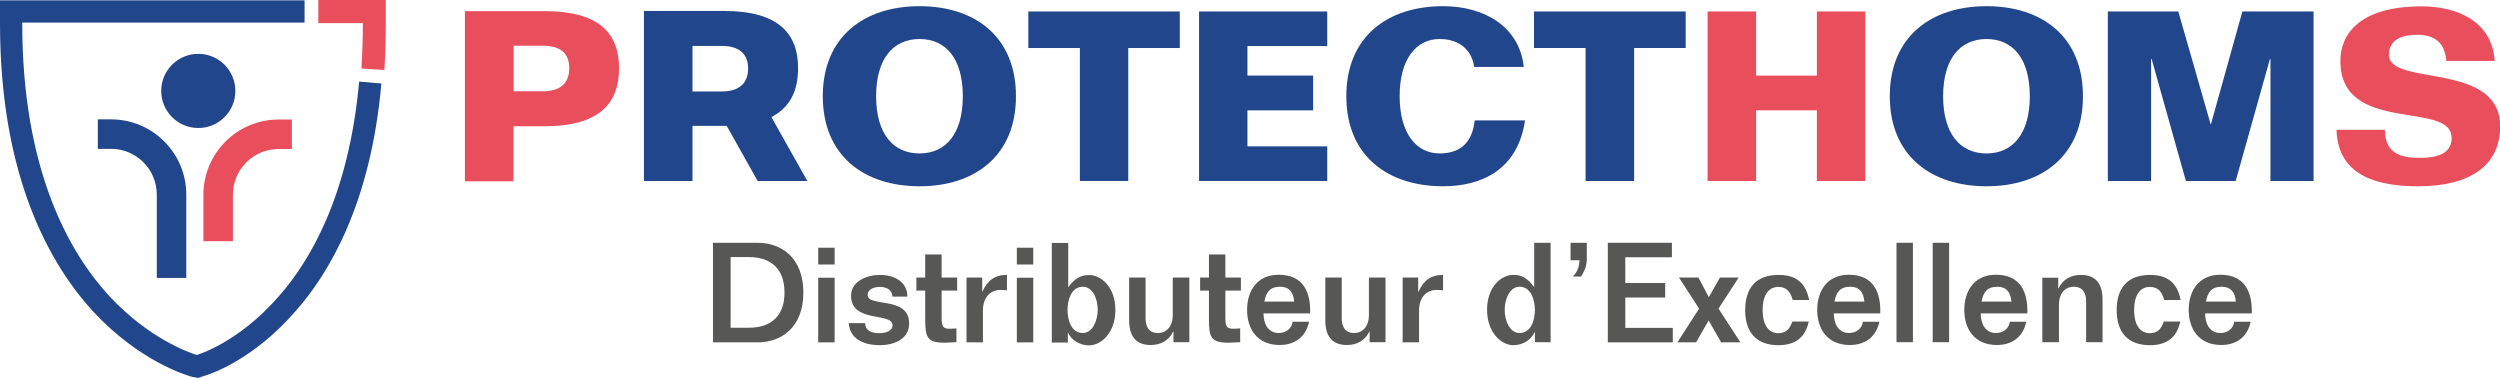 <?xml version="1.0" encoding="UTF-8"?><svg id="uuid-6666ad05-0f48-4a46-adbf-2abb4fcf47c1" xmlns="http://www.w3.org/2000/svg" xmlns:xlink="http://www.w3.org/1999/xlink" viewBox="0 0 141.59 21.41"><defs><clipPath id="uuid-c558a88c-f121-4411-91e1-516eb555b033"><rect width="141.59" height="21.41" fill="none"/></clipPath></defs><g clip-path="url(#uuid-c558a88c-f121-4411-91e1-516eb555b033)"><path d="M13.33,5.15c0,1.16-.94,2.1-2.1,2.1s-2.1-.94-2.1-2.1.94-2.1,2.1-2.1,2.1.94,2.1,2.1Z" fill="#22468b"/><path d="M10.55,15.74h-1.67v-4.72c0-1.43-1.16-2.59-2.59-2.59h-.75v-1.67h.75c2.35,0,4.26,1.91,4.26,4.26v4.72Z" fill="#22468b"/><path d="M13.19,13.66h-1.67v-2.63c0-2.35,1.91-4.26,4.26-4.26h.75v1.67h-.75c-1.43,0-2.59,1.16-2.59,2.59v2.63Z" fill="#e94e5c"/><path d="M11.24,21.41l-.37-.07c-.29-.08-2.93-.85-5.56-3.66C2.89,15.06,0,10.1,0,1.32V.02h17.25v1.26H1.26v.04c0,8.37,2.7,13.05,4.97,15.49,2.25,2.4,4.5,3.16,4.9,3.29h.03s2.34-.68,4.63-3.32c1.76-1.99,3.97-5.7,4.55-12.16l1.26.11c-.6,6.8-2.97,10.76-4.85,12.88-2.43,2.81-4.91,3.61-5.22,3.69l-.29.1h0Z" fill="#22468b"/><path d="M21.76,3.96l-1.29-.08c.05-.82.08-1.67.08-2.53v-.04h-2.52V0h3.82v1.34c0,.89-.03,1.77-.08,2.62" fill="#e94e5c"/><path d="M52.08,10.55c-3.13,0-5.48-1.72-5.48-5.1S48.95.35,52.08.35s5.46,1.72,5.46,5.1-2.34,5.1-5.46,5.1ZM52.08,8.69c1.49,0,2.45-1.12,2.45-3.24s-.95-3.24-2.45-3.24-2.46,1.12-2.46,3.24.96,3.24,2.46,3.24Z" fill="#22468b"/><path d="M61.16,10.25V2.72h-2.92V.65h8.58v2.07h-2.92v7.53h-2.74Z" fill="#22468b"/><path d="M67.91,10.25V.65h7.26v1.96h-4.52v1.67h3.72v1.97h-3.72v2.04h4.52v1.96h-7.26Z" fill="#22468b"/><path d="M83.49,3.8c-.12-.94-.81-1.59-1.96-1.59-1.31,0-2.26,1.12-2.26,3.24s.96,3.24,2.26,3.24,1.87-.75,1.99-1.87h2.85c-.4,2.76-2.42,3.73-4.64,3.73-3.13,0-5.48-1.72-5.48-5.1s2.34-5.1,5.48-5.1c2.35,0,4.33,1.17,4.57,3.44h-2.81Z" fill="#22468b"/><path d="M89.8,10.25V2.72h-2.92V.65h8.59v2.07h-2.92v7.53h-2.75Z" fill="#22468b"/><path d="M102.9,6.25h-3.44v4h-2.75V.65h2.75v3.63h3.44V.65h2.74v9.6h-2.74v-4Z" fill="#e94e5c"/><path d="M112.51,10.55c-3.13,0-5.48-1.72-5.48-5.1s2.34-5.1,5.48-5.1,5.46,1.72,5.46,5.1-2.34,5.1-5.46,5.1ZM112.51,8.69c1.49,0,2.45-1.12,2.45-3.24s-.95-3.24-2.45-3.24-2.46,1.12-2.46,3.24.96,3.24,2.46,3.24Z" fill="#22468b"/><path d="M119.38,10.25V.65h3.99l1.83,6.38h.02l1.78-6.38h4.03v9.6h-2.44V3.34h-.03l-1.94,6.91h-2.82l-1.94-6.91h-.03v6.91h-2.45Z" fill="#22468b"/><path d="M138.55,3.45c-.08-1.01-.63-1.48-1.65-1.48-.78,0-1.6.22-1.6,1.14,0,1.8,6.3.34,6.3,4.05,0,2.21-1.71,3.39-4.63,3.39-2.11,0-4.56-.46-4.64-3.2h2.74c0,1.48,1.12,1.59,2,1.59,1.24,0,1.78-.4,1.78-1.13,0-2.15-6.3-.15-6.3-4.36,0-1.43.98-3.09,4.61-3.09,1.98,0,3.98.83,4.13,3.09h-2.74Z" fill="#e94e5c"/><path d="M26.33.63h4.52c3.08,0,4.21,1.25,4.21,3.24s-1.13,3.28-4.21,3.28h-1.77v3.12h-2.75V.63ZM29.09,5.17h1.65c1.01,0,1.5-.47,1.5-1.31s-.49-1.27-1.5-1.27h-1.65v2.58Z" fill="#e94e5c"/><path d="M45.73,10.26l-2.04-3.63c1.07-.55,1.51-1.51,1.51-2.77,0-1.98-1.13-3.24-4.21-3.24h-4.52v9.63h2.75v-3.12h1.94l1.75,3.12h2.82ZM39.22,2.6h1.65c1.01,0,1.5.47,1.5,1.27,0,.84-.49,1.31-1.5,1.31h-1.65v-2.58Z" fill="#22468b"/><path d="M40.38,13.75h2.52c1.38,0,2.6.87,2.6,2.82s-1.22,2.82-2.6,2.82h-2.52v-5.63h0ZM41.38,18.56h1.04c1.27,0,2.02-.69,2.01-2,0-1.31-.74-2-2.01-2h-1.04v3.99h0Z" fill="#575756"/><path d="M46.34,14.03h.93v.95h-.93v-.95ZM47.27,19.39h-.93v-3.66h.93v3.66Z" fill="#575756"/><path d="M49,18.3c0,.44.39.57.78.57.47,0,.77-.17.77-.44,0-.77-2.35-.11-2.35-1.68,0-.84.92-1.18,1.64-1.18.81,0,1.55.39,1.55,1.23h-.85c0-.36-.31-.55-.71-.55-.28,0-.69.1-.69.46,0,.71,2.35.03,2.35,1.61,0,.97-1,1.23-1.64,1.23-.95,0-1.7-.35-1.78-1.23v-.02h.93Z" fill="#575756"/><path d="M53.33,14.41v1.31h.88v.74h-.88v1.51c0,.51.06.65.47.65.12,0,.24-.02.37-.02v.78c-.22,0-.43.03-.66.03-1.03,0-1.11-.33-1.11-1.37v-1.58h-.5v-.74h.5v-1.31h.93Z" fill="#575756"/><path d="M54.75,15.72h.88v.8h.01c.28-.63.69-.95,1.39-.95v.87c-.1,0-.21-.02-.36-.02-.55,0-1,.38-1,1.17v1.8h-.93v-3.66h.01Z" fill="#575756"/><path d="M57.59,14.03h.93v.95h-.93v-.95ZM58.52,19.39h-.93v-3.66h.93v3.66Z" fill="#575756"/><path d="M59.57,19.39v-5.63h.93v2.49h.02c.27-.39.65-.69,1.16-.67.65-.02,1.5.66,1.49,1.98,0,1.33-.84,2-1.49,2-.5,0-.99-.27-1.2-.73h0v.57h-.9ZM61.33,18.86c.55,0,.84-.71.84-1.32s-.28-1.3-.84-1.3c-.68,0-.87.8-.87,1.32s.19,1.3.87,1.3Z" fill="#575756"/><path d="M67.36,15.72v3.66h-.9v-.6h-.02c-.23.5-.7.76-1.26.76-.74,0-1.23-.38-1.23-1.4v-2.42h.93v2.32c0,.46.19.82.7.82s.84-.41.84-1v-2.14h.94Z" fill="#575756"/><path d="M69.4,14.41v1.31h.88v.74h-.88v1.51c0,.51.06.65.47.65.12,0,.24-.02.37-.02v.78c-.22,0-.43.03-.66.03-1.03,0-1.11-.33-1.11-1.37v-1.58h-.5v-.74h.5v-1.31h.93Z" fill="#575756"/><path d="M71.56,17.76c0,.54.24,1.1.86,1.1.4,0,.73-.23.79-.64h.93c-.21,1-.97,1.32-1.66,1.32-1.27,0-1.85-.9-1.85-1.99s.58-1.99,1.79-1.99c1.4,0,1.82,1,1.78,2.19h-2.64ZM73.3,17.08c-.05-.54-.29-.84-.8-.84-.58,0-.8.32-.89.84h1.7-.01Z" fill="#575756"/><path d="M78.47,15.72v3.66h-.9v-.6h-.02c-.23.5-.7.76-1.26.76-.74,0-1.23-.38-1.23-1.4v-2.42h.93v2.32c0,.46.19.82.7.82s.84-.41.84-1v-2.14h.94Z" fill="#575756"/><path d="M79.44,15.72h.88v.8h.02c.28-.63.69-.95,1.39-.95v.87c-.1,0-.21-.02-.36-.02-.55,0-1,.38-1,1.17v1.8h-.93v-3.66h0Z" fill="#575756"/><path d="M86.93,19.39v-.57h-.02c-.21.46-.7.73-1.2.73-.65,0-1.48-.67-1.49-2,0-1.33.84-2,1.49-1.98.51-.02.89.28,1.16.67h.02v-2.49h.93v5.63h-.89ZM86.06,16.24c-.55,0-.84.69-.84,1.3s.28,1.32.84,1.32c.68,0,.87-.78.87-1.3s-.19-1.32-.87-1.32Z" fill="#575756"/><path d="M89.87,13.75v.99c-.02.39-.17.67-.32.92h-.47c.28-.28.36-.58.38-.92h-.51v-.99h.93-.01Z" fill="#575756"/><path d="M91.06,19.39v-5.64h3.63v.82h-2.64v1.46h2.26v.82h-2.26v1.72h2.69v.82h-3.68Z" fill="#575756"/><path d="M96.23,17.48l-1.14-1.76h1.1l.59,1.11.63-1.11h1.06l-1.14,1.76,1.24,1.91h-1.09l-.71-1.24-.71,1.24h-1.06l1.23-1.91Z" fill="#575756"/><path d="M101.53,16.99c-.11-.44-.34-.74-.81-.74-.52,0-.89.41-.89,1.31s.37,1.31.89,1.31c.43,0,.65-.24.79-.66h.93c-.18.88-.75,1.34-1.71,1.34-1.3,0-1.89-.77-1.89-1.99s.59-1.99,1.89-1.99c1.01,0,1.55.47,1.73,1.42h-.93Z" fill="#575756"/><path d="M103.86,17.76c0,.54.24,1.1.86,1.1.4,0,.73-.23.79-.64h.93c-.21,1-.97,1.32-1.67,1.32-1.27,0-1.85-.9-1.85-1.99s.58-1.99,1.79-1.99c1.4,0,1.82,1,1.78,2.19h-2.64.01ZM105.59,17.08c-.05-.54-.29-.84-.8-.84-.58,0-.8.32-.89.84h1.7-.01Z" fill="#575756"/><path d="M108.34,13.75h-.93v5.63h.93v-5.63Z" fill="#575756"/><path d="M110.39,13.75h-.93v5.63h.93v-5.63Z" fill="#575756"/><path d="M112.18,17.76c0,.54.24,1.1.86,1.1.4,0,.73-.23.79-.64h.93c-.21,1-.97,1.32-1.66,1.32-1.27,0-1.85-.9-1.85-1.99s.58-1.99,1.79-1.99c1.4,0,1.82,1,1.78,2.19h-2.64ZM113.92,17.08c-.05-.54-.29-.84-.8-.84-.58,0-.8.32-.89.84h1.7,0Z" fill="#575756"/><path d="M115.67,19.39v-3.66h.9v.6h.02c.23-.5.7-.76,1.26-.76.74,0,1.23.38,1.23,1.4v2.41h-.93v-2.32c0-.46-.19-.82-.7-.82s-.84.41-.84,1v2.14h-.94Z" fill="#575756"/><path d="M122.57,16.99c-.11-.44-.34-.74-.81-.74-.52,0-.89.41-.89,1.31s.37,1.31.89,1.31c.43,0,.65-.24.79-.66h.93c-.18.88-.75,1.34-1.71,1.34-1.3,0-1.89-.77-1.89-1.99s.59-1.99,1.89-1.99c1.01,0,1.55.47,1.73,1.42h-.93Z" fill="#575756"/><path d="M124.89,17.76c0,.54.24,1.1.86,1.1.4,0,.73-.23.79-.64h.93c-.21,1-.97,1.32-1.66,1.32-1.27,0-1.85-.9-1.85-1.99s.58-1.99,1.79-1.99c1.4,0,1.82,1,1.78,2.19h-2.64ZM126.63,17.08c-.05-.54-.29-.84-.8-.84-.58,0-.8.32-.89.84h1.7,0Z" fill="#575756"/></g></svg>